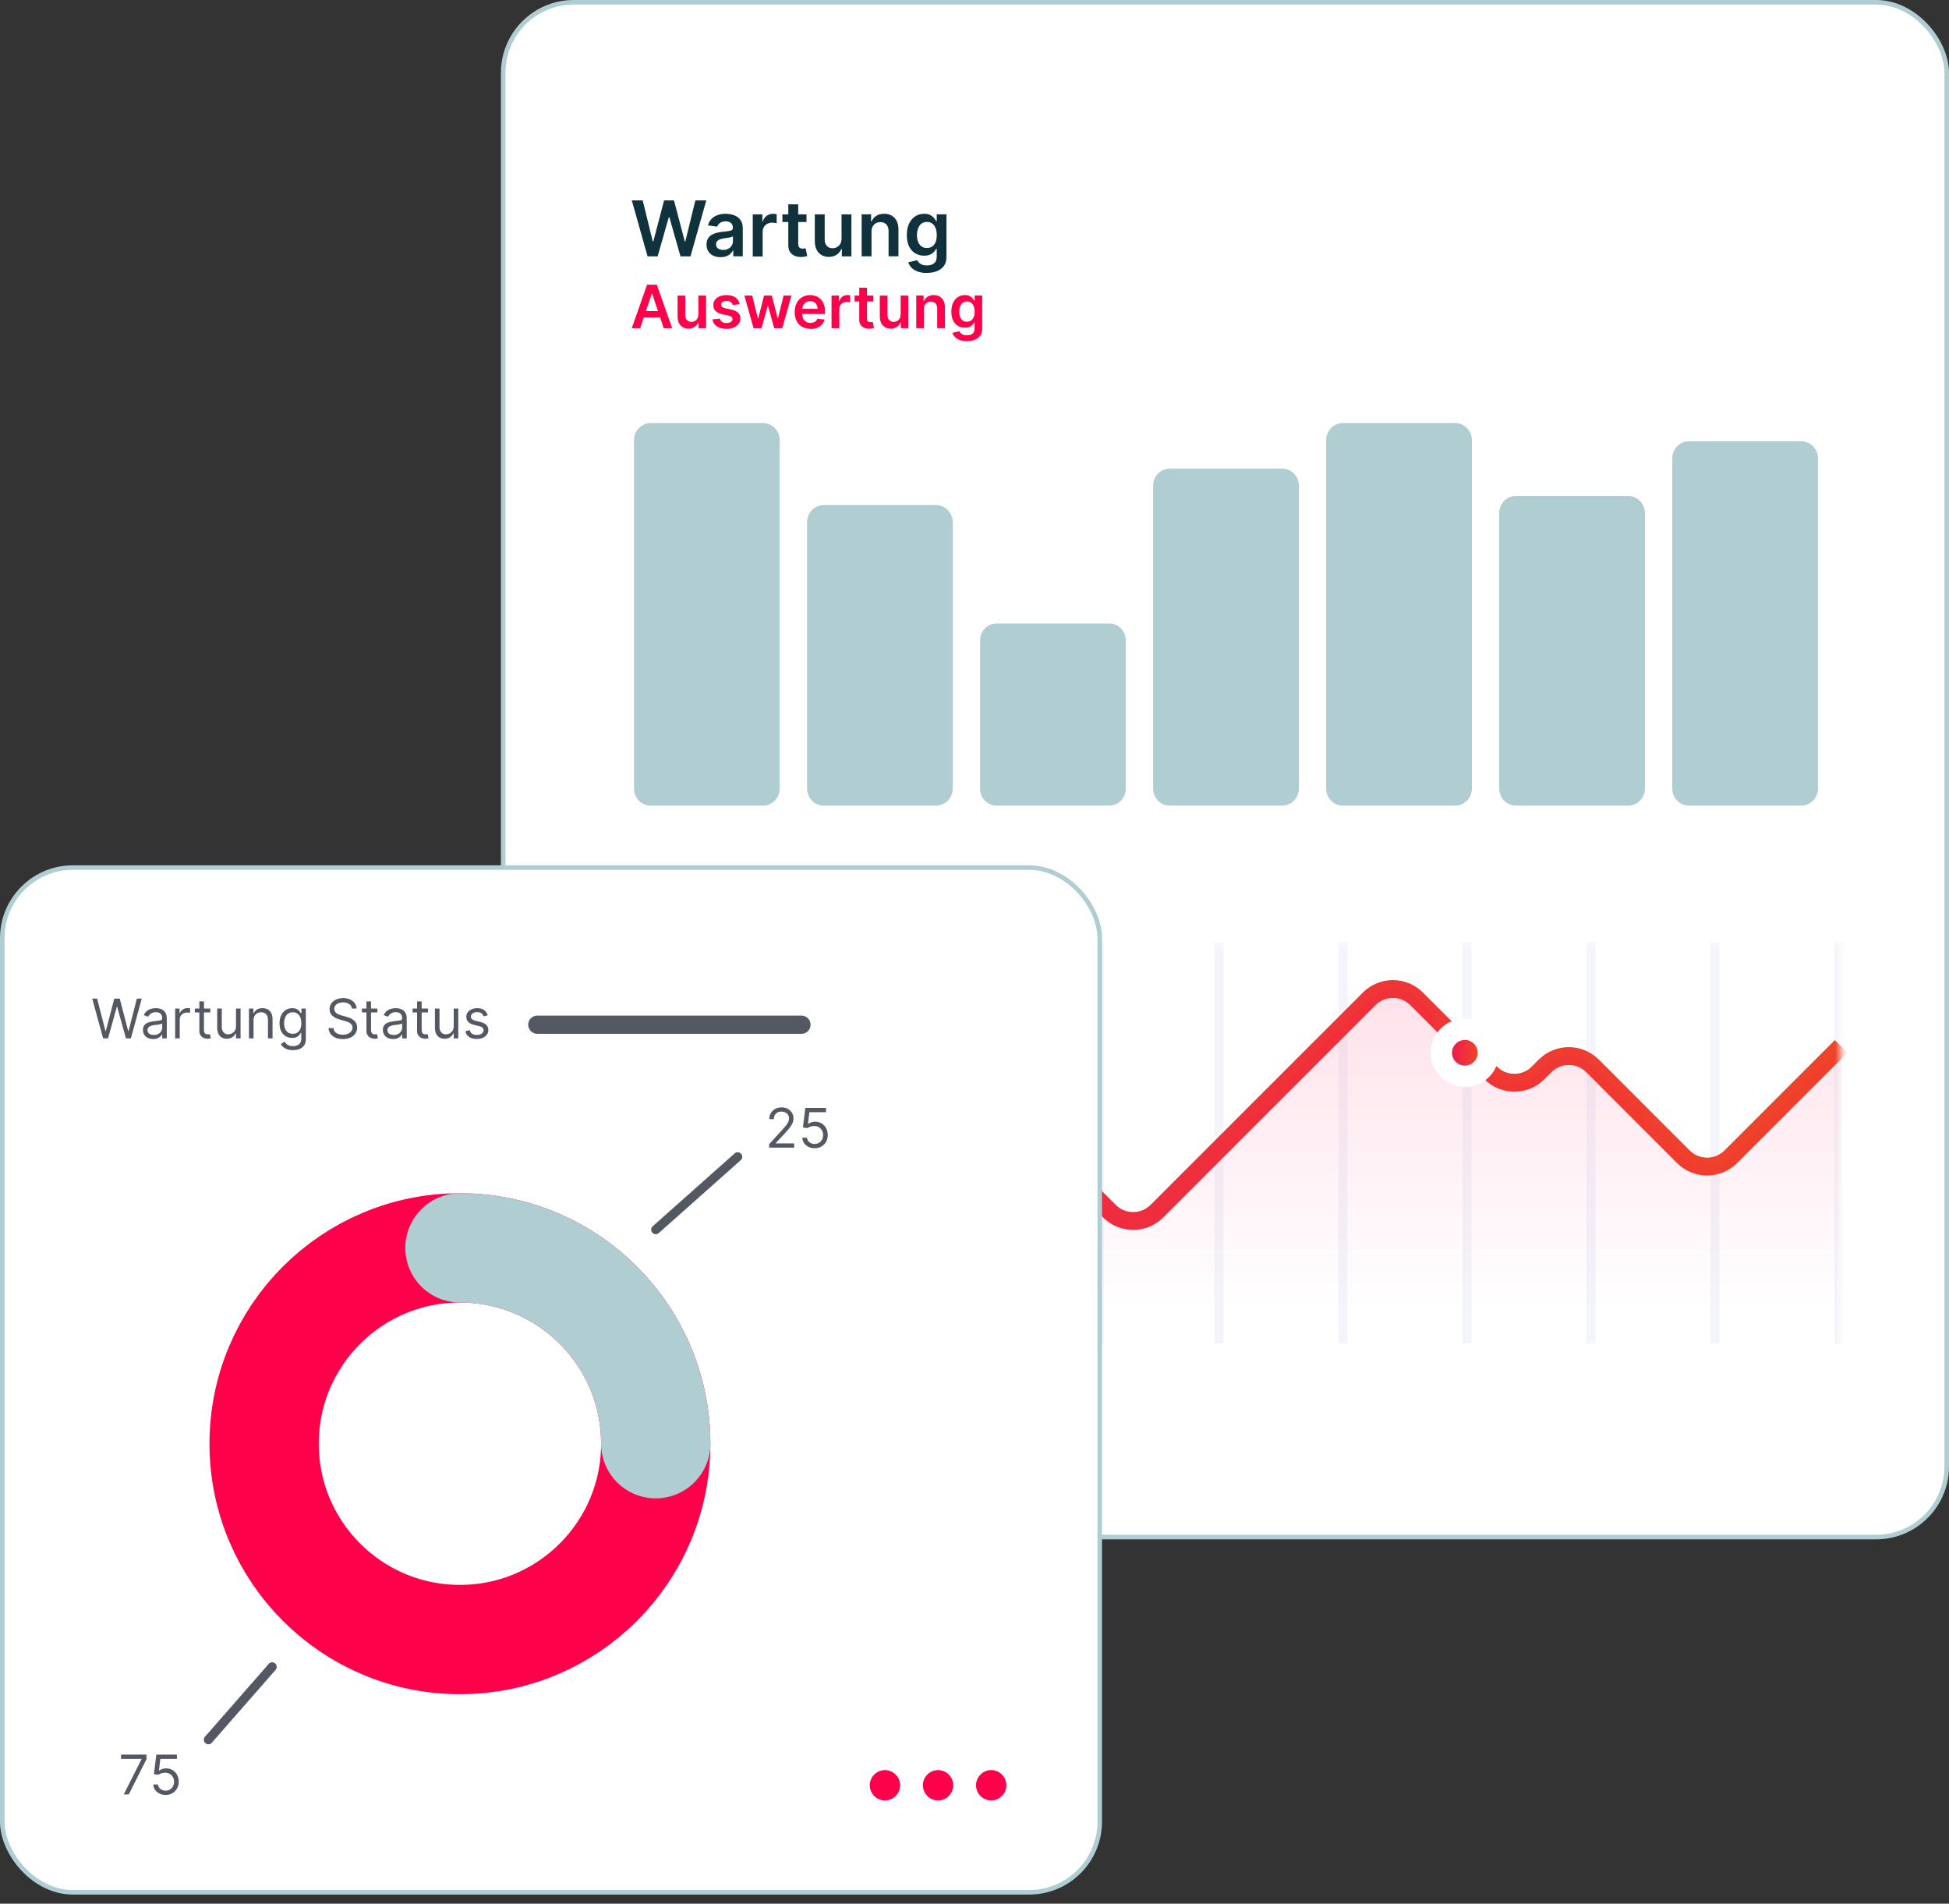 <svg xmlns="http://www.w3.org/2000/svg" width="214" height="209" viewBox="0 0 214 209" fill="none"><rect x="0" y="0" width="214" height="209" fill="#333333" stroke="none"/><rect x="55.25" y="0.25" width="158.5" height="168.5" rx="7.75" fill="white" stroke="#B0CDD1" stroke-width="0.5"></rect><path d="M71.104 28.146L69.371 22H70.568L71.676 26.517H71.733L72.916 22H74.005L75.193 26.521H75.245L76.353 22H77.55L75.817 28.146H74.719L73.489 23.831H73.442L72.207 28.146H71.108H71.104Z" fill="#0F323D"></path><path d="M79.123 28.235C78.832 28.235 78.569 28.183 78.334 28.076C78.099 27.972 77.916 27.812 77.78 27.611C77.644 27.409 77.578 27.151 77.578 26.85C77.578 26.592 77.625 26.376 77.724 26.207C77.822 26.038 77.949 25.902 78.118 25.798C78.287 25.695 78.47 25.62 78.682 25.564C78.893 25.512 79.109 25.474 79.329 25.446C79.602 25.418 79.818 25.395 79.987 25.371C80.156 25.348 80.278 25.31 80.353 25.263C80.428 25.216 80.47 25.136 80.47 25.033V25.014C80.47 24.789 80.405 24.615 80.269 24.488C80.132 24.366 79.94 24.301 79.691 24.301C79.423 24.301 79.212 24.357 79.057 24.474C78.902 24.592 78.799 24.728 78.743 24.887L77.728 24.742C77.808 24.46 77.94 24.226 78.123 24.038C78.306 23.85 78.531 23.704 78.799 23.61C79.067 23.517 79.358 23.47 79.682 23.47C79.902 23.47 80.123 23.498 80.344 23.549C80.564 23.601 80.766 23.686 80.949 23.808C81.132 23.925 81.278 24.089 81.391 24.291C81.503 24.498 81.555 24.751 81.555 25.056V28.141H80.513V27.507H80.475C80.409 27.634 80.316 27.756 80.198 27.864C80.081 27.977 79.93 28.066 79.752 28.132C79.574 28.198 79.362 28.23 79.123 28.23V28.235ZM79.405 27.437C79.621 27.437 79.813 27.395 79.973 27.305C80.132 27.216 80.254 27.104 80.344 26.958C80.433 26.812 80.475 26.657 80.475 26.488V25.944C80.442 25.972 80.381 26 80.301 26.024C80.222 26.047 80.128 26.071 80.029 26.085C79.93 26.104 79.832 26.118 79.733 26.132C79.635 26.146 79.55 26.16 79.48 26.169C79.315 26.193 79.175 26.226 79.043 26.277C78.916 26.329 78.813 26.395 78.738 26.484C78.663 26.573 78.625 26.686 78.625 26.827C78.625 27.028 78.7 27.179 78.846 27.282C78.992 27.385 79.179 27.437 79.405 27.437Z" fill="#0F323D"></path><path d="M82.654 28.146V23.535H83.705V24.305H83.752C83.837 24.038 83.982 23.836 84.184 23.69C84.391 23.545 84.626 23.474 84.888 23.474C84.95 23.474 85.015 23.474 85.09 23.484C85.165 23.488 85.227 23.498 85.278 23.507V24.507C85.231 24.493 85.161 24.479 85.062 24.465C84.964 24.451 84.865 24.446 84.776 24.446C84.579 24.446 84.4 24.488 84.245 24.573C84.09 24.657 83.963 24.775 83.874 24.925C83.785 25.075 83.738 25.249 83.738 25.446V28.155H82.654V28.146Z" fill="#0F323D"></path><path d="M88.555 23.535V24.376H85.907V23.535H88.555ZM86.56 22.432H87.644V26.761C87.644 26.906 87.668 27.019 87.71 27.094C87.752 27.169 87.813 27.226 87.889 27.254C87.964 27.282 88.043 27.296 88.133 27.296C88.198 27.296 88.264 27.291 88.32 27.282C88.377 27.273 88.419 27.263 88.452 27.254L88.635 28.104C88.579 28.122 88.494 28.146 88.386 28.169C88.278 28.193 88.147 28.207 87.996 28.212C87.724 28.221 87.48 28.179 87.259 28.085C87.043 27.996 86.87 27.85 86.743 27.662C86.616 27.474 86.555 27.23 86.555 26.944V22.437L86.56 22.432Z" fill="#0F323D"></path><path d="M92.401 26.207V23.535H93.485V28.146H92.433V27.324H92.386C92.283 27.582 92.114 27.794 91.875 27.958C91.64 28.122 91.344 28.202 91.001 28.202C90.701 28.202 90.433 28.137 90.203 28C89.973 27.864 89.79 27.667 89.663 27.409C89.532 27.151 89.466 26.836 89.466 26.47V23.535H90.551V26.301C90.551 26.592 90.631 26.827 90.79 26.996C90.95 27.169 91.161 27.254 91.419 27.254C91.579 27.254 91.734 27.216 91.884 27.136C92.034 27.057 92.156 26.944 92.255 26.784C92.354 26.629 92.401 26.437 92.401 26.202V26.207Z" fill="#0F323D"></path><path d="M95.692 25.442V28.141H94.607V23.531H95.645V24.315H95.701C95.809 24.056 95.978 23.85 96.208 23.7C96.443 23.549 96.73 23.47 97.072 23.47C97.391 23.47 97.668 23.535 97.903 23.671C98.138 23.808 98.326 24.005 98.457 24.263C98.589 24.521 98.654 24.836 98.65 25.202V28.137H97.565V25.371C97.565 25.061 97.485 24.822 97.326 24.648C97.166 24.474 96.945 24.385 96.668 24.385C96.481 24.385 96.312 24.427 96.161 24.512C96.016 24.596 95.898 24.714 95.819 24.869C95.734 25.024 95.692 25.211 95.692 25.437V25.442Z" fill="#0F323D"></path><path d="M101.763 29.968C101.373 29.968 101.04 29.916 100.758 29.808C100.476 29.7 100.251 29.564 100.082 29.385C99.913 29.207 99.795 29.015 99.73 28.799L100.706 28.564C100.749 28.653 100.814 28.742 100.899 28.831C100.983 28.921 101.096 28.996 101.242 29.052C101.382 29.113 101.565 29.141 101.781 29.141C102.091 29.141 102.345 29.066 102.547 28.916C102.749 28.766 102.852 28.521 102.852 28.183V27.31H102.796C102.739 27.423 102.659 27.535 102.551 27.653C102.443 27.77 102.303 27.869 102.129 27.949C101.955 28.029 101.735 28.071 101.472 28.071C101.119 28.071 100.795 27.986 100.509 27.822C100.223 27.653 99.993 27.404 99.824 27.071C99.655 26.737 99.57 26.32 99.57 25.817C99.57 25.315 99.655 24.883 99.824 24.535C99.993 24.188 100.223 23.92 100.509 23.742C100.795 23.559 101.119 23.47 101.472 23.47C101.744 23.47 101.965 23.517 102.138 23.606C102.312 23.695 102.453 23.808 102.556 23.934C102.659 24.061 102.739 24.183 102.791 24.291H102.852V23.531H103.922V28.216C103.922 28.611 103.829 28.935 103.641 29.193C103.453 29.451 103.195 29.644 102.871 29.77C102.542 29.897 102.176 29.963 101.758 29.963L101.763 29.968ZM101.772 27.226C102.002 27.226 102.199 27.169 102.359 27.057C102.523 26.944 102.645 26.784 102.73 26.573C102.814 26.362 102.857 26.113 102.857 25.817C102.857 25.521 102.814 25.273 102.735 25.056C102.65 24.84 102.528 24.667 102.368 24.549C102.209 24.432 102.012 24.366 101.777 24.366C101.542 24.366 101.331 24.427 101.171 24.554C101.011 24.681 100.889 24.855 100.805 25.071C100.725 25.291 100.683 25.54 100.683 25.817C100.683 26.094 100.725 26.348 100.81 26.559C100.894 26.77 101.016 26.934 101.18 27.052C101.345 27.169 101.542 27.226 101.781 27.226H101.772Z" fill="#0F323D"></path><path d="M70.291 36.034H69.367L71.047 31.254H72.118L73.803 36.034H72.878L71.601 32.235H71.564L70.291 36.034ZM70.32 34.156H72.841V34.85H70.32V34.156Z" fill="#FF004A"></path><path d="M76.681 34.522V32.447H77.526V36.034H76.705V35.395H76.667C76.588 35.597 76.456 35.761 76.268 35.888C76.085 36.015 75.855 36.081 75.588 36.081C75.353 36.081 75.146 36.029 74.968 35.921C74.789 35.818 74.648 35.663 74.545 35.461C74.442 35.259 74.395 35.015 74.395 34.728V32.447H75.24V34.597C75.24 34.822 75.301 35.005 75.428 35.137C75.555 35.268 75.714 35.339 75.916 35.339C76.043 35.339 76.16 35.311 76.278 35.25C76.395 35.188 76.489 35.099 76.564 34.977C76.639 34.855 76.677 34.705 76.677 34.522H76.681Z" fill="#FF004A"></path><path d="M81.226 33.395L80.456 33.48C80.433 33.4 80.395 33.329 80.344 33.259C80.292 33.188 80.217 33.137 80.128 33.094C80.038 33.052 79.926 33.033 79.794 33.033C79.616 33.033 79.47 33.071 79.353 33.146C79.236 33.221 79.174 33.32 79.174 33.442C79.174 33.545 79.212 33.63 79.292 33.696C79.372 33.761 79.503 33.813 79.682 33.855L80.292 33.987C80.63 34.062 80.883 34.174 81.048 34.334C81.212 34.494 81.297 34.7 81.297 34.959C81.297 35.184 81.231 35.381 81.1 35.555C80.968 35.728 80.79 35.86 80.559 35.959C80.329 36.057 80.067 36.104 79.766 36.104C79.329 36.104 78.973 36.01 78.705 35.827C78.437 35.644 78.278 35.386 78.226 35.057L79.048 34.977C79.085 35.137 79.165 35.259 79.287 35.343C79.409 35.428 79.564 35.465 79.761 35.465C79.959 35.465 80.123 35.423 80.245 35.343C80.367 35.259 80.428 35.16 80.428 35.038C80.428 34.935 80.391 34.85 80.311 34.785C80.231 34.719 80.109 34.667 79.945 34.63L79.334 34.503C78.991 34.433 78.738 34.31 78.569 34.142C78.404 33.972 78.32 33.757 78.325 33.494C78.325 33.273 78.381 33.08 78.503 32.916C78.625 32.752 78.794 32.63 79.015 32.536C79.236 32.447 79.484 32.4 79.771 32.4C80.189 32.4 80.522 32.489 80.766 32.667C81.01 32.846 81.156 33.09 81.217 33.395H81.226Z" fill="#FF004A"></path><path d="M82.743 36.034L81.729 32.447H82.588L83.217 34.968H83.25L83.893 32.447H84.743L85.386 34.954H85.419L86.039 32.447H86.903L85.888 36.034H85.006L84.334 33.611H84.287L83.616 36.034H82.733H82.743Z" fill="#FF004A"></path><path d="M88.997 36.099C88.635 36.099 88.325 36.024 88.067 35.874C87.804 35.724 87.607 35.513 87.466 35.236C87.325 34.959 87.255 34.635 87.255 34.259C87.255 33.883 87.325 33.564 87.466 33.287C87.607 33.01 87.804 32.789 88.058 32.634C88.311 32.48 88.607 32.4 88.95 32.4C89.17 32.4 89.382 32.437 89.574 32.508C89.771 32.578 89.945 32.686 90.095 32.836C90.246 32.986 90.368 33.174 90.452 33.4C90.537 33.625 90.584 33.897 90.584 34.212V34.47H87.644V33.902H89.771C89.771 33.742 89.734 33.597 89.668 33.47C89.598 33.343 89.504 33.245 89.382 33.17C89.26 33.094 89.119 33.062 88.954 33.062C88.781 33.062 88.63 33.104 88.499 33.188C88.368 33.273 88.264 33.381 88.194 33.517C88.123 33.653 88.086 33.799 88.081 33.958V34.456C88.081 34.663 88.119 34.841 88.194 34.991C88.269 35.142 88.377 35.254 88.513 35.334C88.649 35.414 88.809 35.452 88.992 35.452C89.114 35.452 89.227 35.433 89.325 35.4C89.424 35.367 89.513 35.315 89.584 35.245C89.659 35.174 89.71 35.09 89.748 34.991L90.537 35.081C90.485 35.287 90.391 35.47 90.255 35.625C90.114 35.78 89.936 35.898 89.72 35.987C89.504 36.071 89.255 36.114 88.978 36.114L88.997 36.099Z" fill="#FF004A"></path><path d="M91.302 36.034V32.447H92.124V33.043H92.161C92.227 32.836 92.34 32.677 92.499 32.564C92.659 32.451 92.842 32.395 93.049 32.395C93.095 32.395 93.147 32.395 93.203 32.4C93.26 32.4 93.311 32.409 93.349 32.418V33.198C93.311 33.184 93.255 33.174 93.18 33.165C93.105 33.156 93.03 33.151 92.959 33.151C92.804 33.151 92.668 33.184 92.546 33.249C92.424 33.315 92.33 33.409 92.26 33.522C92.189 33.635 92.156 33.775 92.156 33.926V36.034H91.311H91.302Z" fill="#FF004A"></path><path d="M95.894 32.447V33.099H93.833V32.447H95.894ZM94.344 31.587H95.189V34.954C95.189 35.066 95.208 35.156 95.241 35.212C95.274 35.273 95.321 35.311 95.382 35.334C95.438 35.358 95.504 35.367 95.575 35.367C95.626 35.367 95.678 35.367 95.72 35.358C95.762 35.348 95.8 35.343 95.823 35.339L95.964 36.001C95.917 36.015 95.856 36.034 95.772 36.052C95.687 36.071 95.589 36.081 95.466 36.085C95.255 36.09 95.063 36.057 94.894 35.987C94.725 35.916 94.589 35.804 94.49 35.658C94.391 35.508 94.344 35.32 94.344 35.099V31.592V31.587Z" fill="#FF004A"></path><path d="M98.889 34.522V32.447H99.734V36.034H98.913V35.395H98.875C98.795 35.597 98.664 35.761 98.476 35.888C98.293 36.015 98.063 36.081 97.795 36.081C97.561 36.081 97.354 36.029 97.176 35.921C96.997 35.818 96.856 35.663 96.753 35.461C96.65 35.259 96.603 35.015 96.603 34.728V32.447H97.448V34.597C97.448 34.822 97.509 35.005 97.636 35.137C97.763 35.268 97.922 35.339 98.124 35.339C98.251 35.339 98.368 35.311 98.486 35.25C98.603 35.188 98.697 35.099 98.772 34.977C98.847 34.855 98.885 34.705 98.885 34.522H98.889Z" fill="#FF004A"></path><path d="M101.448 33.93V36.029H100.603V32.442H101.41V33.052H101.453C101.537 32.85 101.669 32.691 101.847 32.573C102.03 32.456 102.251 32.395 102.519 32.395C102.767 32.395 102.983 32.447 103.166 32.555C103.35 32.663 103.495 32.813 103.598 33.015C103.702 33.217 103.749 33.461 103.749 33.747V36.029H102.904V33.879C102.904 33.639 102.842 33.451 102.716 33.315C102.594 33.179 102.42 33.113 102.204 33.113C102.058 33.113 101.927 33.146 101.81 33.212C101.697 33.278 101.608 33.371 101.542 33.489C101.476 33.606 101.443 33.757 101.443 33.93H101.448Z" fill="#FF004A"></path><path d="M106.167 37.452C105.861 37.452 105.603 37.409 105.383 37.33C105.162 37.25 104.988 37.137 104.857 37.001C104.725 36.865 104.631 36.715 104.58 36.545L105.34 36.362C105.373 36.433 105.425 36.503 105.491 36.569C105.556 36.639 105.645 36.696 105.753 36.743C105.866 36.79 106.007 36.813 106.176 36.813C106.415 36.813 106.613 36.757 106.772 36.639C106.927 36.522 107.007 36.334 107.007 36.066V35.386H106.965C106.923 35.475 106.857 35.564 106.772 35.653C106.688 35.747 106.58 35.822 106.444 35.883C106.308 35.944 106.138 35.977 105.932 35.977C105.655 35.977 105.406 35.912 105.185 35.78C104.965 35.649 104.786 35.456 104.655 35.198C104.523 34.94 104.458 34.616 104.458 34.221C104.458 33.827 104.523 33.494 104.655 33.226C104.786 32.954 104.965 32.747 105.19 32.606C105.415 32.465 105.664 32.395 105.941 32.395C106.153 32.395 106.326 32.432 106.462 32.503C106.599 32.573 106.707 32.658 106.786 32.757C106.866 32.855 106.927 32.949 106.97 33.033H107.016V32.442H107.848V36.085C107.848 36.391 107.772 36.644 107.627 36.846C107.481 37.048 107.279 37.198 107.026 37.297C106.772 37.395 106.486 37.447 106.162 37.447L106.167 37.452ZM106.176 35.315C106.354 35.315 106.509 35.273 106.631 35.184C106.754 35.095 106.852 34.973 106.918 34.808C106.984 34.644 107.016 34.447 107.016 34.221C107.016 33.996 106.984 33.799 106.918 33.63C106.852 33.461 106.758 33.329 106.631 33.235C106.505 33.142 106.354 33.094 106.171 33.094C105.988 33.094 105.824 33.142 105.702 33.24C105.575 33.339 105.481 33.47 105.415 33.644C105.35 33.813 105.322 34.005 105.322 34.226C105.322 34.447 105.354 34.639 105.42 34.803C105.486 34.968 105.58 35.095 105.707 35.188C105.833 35.278 105.988 35.325 106.176 35.325V35.315Z" fill="#FF004A"></path><path d="M83.78 46.449H71.444C70.432 46.449 69.612 47.287 69.612 48.321V86.576C69.612 87.61 70.432 88.448 71.444 88.448H83.78C84.791 88.448 85.612 87.61 85.612 86.576V48.321C85.612 47.287 84.791 46.449 83.78 46.449Z" fill="#B0CDD1"></path><path d="M140.78 51.449H128.444C127.432 51.449 126.612 52.285 126.612 53.317V86.58C126.612 87.612 127.432 88.448 128.444 88.448H140.78C141.791 88.448 142.612 87.612 142.612 86.58V53.317C142.612 52.285 141.791 51.449 140.78 51.449Z" fill="#B0CDD1"></path><path d="M121.78 68.448H109.444C108.432 68.448 107.612 69.276 107.612 70.296V86.6C107.612 87.621 108.432 88.448 109.444 88.448H121.78C122.791 88.448 123.612 87.621 123.612 86.6V70.296C123.612 69.276 122.791 68.448 121.78 68.448Z" fill="#B0CDD1"></path><path d="M102.78 55.449H90.444C89.432 55.449 88.612 56.297 88.612 57.344V86.553C88.612 87.6 89.432 88.448 90.444 88.448H102.78C103.791 88.448 104.612 87.6 104.612 86.553V57.344C104.612 56.297 103.791 55.449 102.78 55.449Z" fill="#B0CDD1"></path><path d="M178.78 54.449H166.444C165.432 54.449 164.612 55.292 164.612 56.333V86.564C164.612 87.605 165.432 88.448 166.444 88.448H178.78C179.791 88.448 180.612 87.605 180.612 86.564V56.333C180.612 55.292 179.791 54.449 178.78 54.449Z" fill="#B0CDD1"></path><path d="M159.78 46.449H147.444C146.432 46.449 145.612 47.287 145.612 48.321V86.576C145.612 87.61 146.432 88.448 147.444 88.448H159.78C160.791 88.448 161.612 87.61 161.612 86.576V48.321C161.612 47.287 160.791 46.449 159.78 46.449Z" fill="#B0CDD1"></path><path d="M197.78 48.449H185.444C184.432 48.449 183.612 49.29 183.612 50.328V86.569C183.612 87.607 184.432 88.448 185.444 88.448H197.78C198.791 88.448 199.612 87.607 199.612 86.569V50.328C199.612 49.29 198.791 48.449 197.78 48.449Z" fill="#B0CDD1"></path><mask id="mask0_431_1362" style="mask-type:luminance" maskUnits="userSpaceOnUse" x="66" y="103" width="137" height="46"><path d="M202.158 103.375H66V148.448H202.158V103.375Z" fill="white"></path></mask><g mask="url(#mask0_431_1362)"><path d="M201.923 103.375V147.509" stroke="#F3F5FB"></path><path d="M188.307 103.375V147.509" stroke="#F3F5FB"></path><path d="M174.692 103.375V147.509" stroke="#F3F5FB"></path><path d="M161.076 103.375V147.509" stroke="#F3F5FB"></path><path d="M147.46 103.375V147.509" stroke="#F3F5FB"></path><path d="M133.844 103.375V147.509" stroke="#F3F5FB"></path><path d="M120.698 103.375V147.509" stroke="#F3F5FB"></path><path d="M107.082 103.375V147.509" stroke="#F3F5FB"></path><path d="M93.466 103.375V147.509" stroke="#F3F5FB"></path><path d="M79.851 103.375V147.509" stroke="#F3F5FB"></path><path d="M66.235 103.375V147.509" stroke="#F3F5FB"></path><path d="M66 132.354L82.719 115.634C84.156 114.198 86.485 114.198 87.921 115.634L98.359 126.072C99.795 127.508 102.124 127.508 103.561 126.072L106.636 122.996C108.073 121.56 110.402 121.56 111.838 122.996L121.815 132.973C123.252 134.41 125.581 134.41 127.022 132.973L150.338 109.658C151.775 108.221 154.104 108.221 155.54 109.658L163.677 117.794C165.114 119.231 167.442 119.231 168.879 117.794L169.654 117.019C171.09 115.583 173.419 115.583 174.856 117.019L184.833 126.997C186.27 128.433 188.598 128.433 190.04 126.997L202.158 114.878" stroke="url(#paint0_linear_431_1362)" stroke-width="1.96"></path><path d="M82.719 115.639L66 132.358V143.857H202.158V114.878L190.04 126.997C188.603 128.433 186.274 128.433 184.833 126.997L174.856 117.019C173.419 115.583 171.09 115.583 169.654 117.019L168.879 117.794C167.442 119.231 165.114 119.231 163.677 117.794L155.54 109.658C154.104 108.221 151.775 108.221 150.338 109.658L127.022 132.973C125.586 134.41 123.257 134.41 121.815 132.973L111.838 122.996C110.402 121.56 108.073 121.56 106.636 122.996L103.561 126.072C102.124 127.508 99.795 127.508 98.359 126.072L87.921 115.634C86.485 114.198 84.156 114.198 82.719 115.634V115.639Z" fill="url(#paint1_linear_431_1362)"></path><path d="M160.841 119.339C162.915 119.339 164.597 117.657 164.597 115.583C164.597 113.508 162.915 111.827 160.841 111.827C158.767 111.827 157.085 113.508 157.085 115.583C157.085 117.657 158.767 119.339 160.841 119.339Z" fill="white"></path><path d="M160.841 116.991C161.619 116.991 162.25 116.361 162.25 115.583C162.25 114.805 161.619 114.174 160.841 114.174C160.063 114.174 159.432 114.805 159.432 115.583C159.432 116.361 160.063 116.991 160.841 116.991Z" fill="url(#paint2_linear_431_1362)"></path></g><rect x="0.25" y="95.25" width="120.5" height="112.5" rx="7.75" fill="white" stroke="#B0CDD1" stroke-width="0.5"></rect><path d="M97.167 194.333C96.25 194.333 95.5 195.083 95.5 196C95.5 196.917 96.25 197.667 97.167 197.667C98.083 197.667 98.833 196.917 98.833 196C98.833 195.083 98.083 194.333 97.167 194.333ZM108.833 194.333C107.917 194.333 107.167 195.083 107.167 196C107.167 196.917 107.917 197.667 108.833 197.667C109.75 197.667 110.5 196.917 110.5 196C110.5 195.083 109.75 194.333 108.833 194.333ZM103 194.333C102.083 194.333 101.333 195.083 101.333 196C101.333 196.917 102.083 197.667 103 197.667C103.917 197.667 104.667 196.917 104.667 196C104.667 195.083 103.917 194.333 103 194.333Z" fill="#FF004B"></path><circle cx="50.5" cy="158.5" r="21.5" stroke="#FF004A" stroke-width="12"></circle><path d="M72 158.5C72 146.626 62.374 137 50.5 137" stroke="#B0CDD1" stroke-width="12" stroke-linecap="round"></path><path d="M11.321 114L10.128 109.636H10.665L11.577 113.19H11.619L12.548 109.636H13.145L14.074 113.19H14.117L15.028 109.636H15.565L14.372 114H13.827L12.864 110.523H12.829L11.867 114H11.321ZM16.814 114.077C16.607 114.077 16.418 114.038 16.249 113.96C16.08 113.88 15.946 113.766 15.847 113.616C15.747 113.466 15.697 113.284 15.697 113.071C15.697 112.884 15.734 112.732 15.808 112.615C15.882 112.497 15.981 112.405 16.104 112.338C16.228 112.271 16.364 112.222 16.514 112.189C16.664 112.155 16.815 112.128 16.967 112.108C17.166 112.082 17.327 112.063 17.451 112.05C17.576 112.036 17.667 112.013 17.724 111.98C17.782 111.947 17.811 111.891 17.811 111.81V111.793C17.811 111.582 17.754 111.419 17.639 111.303C17.525 111.186 17.352 111.128 17.121 111.128C16.881 111.128 16.692 111.18 16.556 111.286C16.42 111.391 16.324 111.503 16.268 111.622L15.791 111.452C15.876 111.253 15.99 111.098 16.132 110.987C16.276 110.875 16.432 110.797 16.601 110.753C16.771 110.707 16.939 110.685 17.104 110.685C17.209 110.685 17.329 110.697 17.466 110.723C17.604 110.747 17.736 110.798 17.864 110.874C17.994 110.951 18.101 111.067 18.186 111.222C18.271 111.376 18.314 111.584 18.314 111.844V114H17.811V113.557H17.785C17.751 113.628 17.695 113.704 17.615 113.785C17.535 113.866 17.43 113.935 17.298 113.991C17.166 114.048 17.004 114.077 16.814 114.077ZM16.891 113.625C17.09 113.625 17.257 113.586 17.393 113.508C17.531 113.43 17.635 113.329 17.704 113.205C17.776 113.082 17.811 112.952 17.811 112.815V112.355C17.79 112.381 17.743 112.404 17.671 112.425C17.599 112.445 17.517 112.463 17.423 112.479C17.331 112.493 17.241 112.506 17.153 112.517C17.066 112.527 16.996 112.536 16.942 112.543C16.811 112.56 16.689 112.587 16.575 112.626C16.463 112.663 16.372 112.719 16.303 112.794C16.234 112.868 16.2 112.969 16.2 113.097C16.2 113.271 16.265 113.403 16.394 113.493C16.525 113.581 16.69 113.625 16.891 113.625ZM19.232 114V110.727H19.718V111.222H19.752C19.811 111.06 19.919 110.928 20.076 110.827C20.232 110.727 20.408 110.676 20.604 110.676C20.641 110.676 20.687 110.677 20.742 110.678C20.798 110.68 20.84 110.682 20.868 110.685V111.196C20.851 111.192 20.812 111.185 20.751 111.177C20.691 111.167 20.628 111.162 20.561 111.162C20.402 111.162 20.26 111.195 20.135 111.262C20.012 111.327 19.913 111.418 19.841 111.535C19.77 111.65 19.735 111.781 19.735 111.929V114H19.232ZM23.093 110.727V111.153H21.396V110.727H23.093ZM21.891 109.943H22.394V113.062C22.394 113.205 22.414 113.311 22.455 113.382C22.498 113.452 22.552 113.499 22.617 113.523C22.684 113.545 22.754 113.557 22.828 113.557C22.884 113.557 22.929 113.554 22.965 113.548C23 113.541 23.029 113.536 23.05 113.531L23.152 113.983C23.118 113.996 23.07 114.009 23.009 114.021C22.948 114.036 22.871 114.043 22.777 114.043C22.635 114.043 22.496 114.012 22.36 113.951C22.225 113.89 22.112 113.797 22.023 113.672C21.935 113.547 21.891 113.389 21.891 113.199V109.943ZM25.911 112.662V110.727H26.414V114H25.911V113.446H25.877C25.801 113.612 25.681 113.754 25.519 113.87C25.357 113.985 25.153 114.043 24.906 114.043C24.701 114.043 24.519 113.998 24.36 113.908C24.201 113.817 24.076 113.681 23.985 113.499C23.894 113.316 23.849 113.085 23.849 112.807V110.727H24.352V112.773C24.352 113.011 24.419 113.202 24.552 113.344C24.687 113.486 24.859 113.557 25.068 113.557C25.193 113.557 25.32 113.525 25.449 113.461C25.58 113.397 25.689 113.299 25.777 113.167C25.867 113.035 25.911 112.866 25.911 112.662ZM27.838 112.031V114H27.335V110.727H27.821V111.239H27.864C27.94 111.072 28.057 110.939 28.213 110.838C28.369 110.736 28.571 110.685 28.818 110.685C29.04 110.685 29.234 110.73 29.4 110.821C29.566 110.911 29.695 111.047 29.788 111.23C29.88 111.412 29.926 111.642 29.926 111.92V114H29.423V111.955C29.423 111.697 29.357 111.497 29.223 111.354C29.09 111.209 28.906 111.136 28.673 111.136C28.513 111.136 28.369 111.171 28.243 111.241C28.118 111.31 28.019 111.412 27.947 111.545C27.874 111.679 27.838 111.841 27.838 112.031ZM32.166 115.295C31.923 115.295 31.714 115.264 31.54 115.202C31.365 115.141 31.219 115.06 31.103 114.959C30.988 114.859 30.896 114.753 30.828 114.639L31.229 114.358C31.274 114.418 31.331 114.486 31.401 114.562C31.471 114.641 31.566 114.708 31.687 114.765C31.809 114.823 31.969 114.852 32.166 114.852C32.43 114.852 32.648 114.788 32.82 114.661C32.992 114.533 33.078 114.332 33.078 114.06V113.395H33.035C32.998 113.455 32.946 113.528 32.878 113.616C32.811 113.703 32.714 113.781 32.588 113.849C32.463 113.915 32.294 113.949 32.081 113.949C31.817 113.949 31.579 113.886 31.369 113.761C31.16 113.636 30.995 113.455 30.873 113.216C30.752 112.977 30.692 112.687 30.692 112.347C30.692 112.011 30.75 111.719 30.868 111.471C30.986 111.221 31.15 111.028 31.361 110.891C31.571 110.754 31.814 110.685 32.089 110.685C32.302 110.685 32.471 110.72 32.596 110.791C32.723 110.861 32.819 110.94 32.886 111.03C32.954 111.118 33.007 111.19 33.044 111.247H33.095V110.727H33.581V114.094C33.581 114.375 33.517 114.604 33.389 114.78C33.263 114.957 33.092 115.087 32.878 115.17C32.665 115.254 32.427 115.295 32.166 115.295ZM32.149 113.497C32.351 113.497 32.521 113.451 32.66 113.359C32.8 113.266 32.905 113.134 32.978 112.96C33.05 112.787 33.087 112.58 33.087 112.338C33.087 112.102 33.051 111.894 32.98 111.714C32.909 111.533 32.804 111.392 32.665 111.29C32.525 111.187 32.353 111.136 32.149 111.136C31.936 111.136 31.758 111.19 31.616 111.298C31.476 111.406 31.37 111.551 31.299 111.733C31.229 111.915 31.194 112.116 31.194 112.338C31.194 112.565 31.23 112.766 31.301 112.941C31.373 113.114 31.48 113.251 31.621 113.35C31.763 113.448 31.939 113.497 32.149 113.497ZM38.643 110.727C38.618 110.511 38.514 110.344 38.332 110.224C38.15 110.105 37.927 110.045 37.663 110.045C37.47 110.045 37.301 110.077 37.156 110.139C37.013 110.202 36.9 110.288 36.819 110.397C36.74 110.506 36.7 110.631 36.7 110.77C36.7 110.886 36.728 110.987 36.783 111.07C36.84 111.153 36.913 111.222 37.001 111.277C37.089 111.331 37.181 111.376 37.278 111.411C37.374 111.445 37.463 111.473 37.544 111.494L37.987 111.614C38.101 111.643 38.227 111.685 38.366 111.737C38.507 111.79 38.641 111.862 38.769 111.952C38.898 112.042 39.005 112.157 39.089 112.298C39.172 112.438 39.214 112.611 39.214 112.815C39.214 113.051 39.153 113.264 39.029 113.455C38.907 113.645 38.728 113.796 38.492 113.908C38.258 114.021 37.973 114.077 37.638 114.077C37.325 114.077 37.054 114.026 36.826 113.925C36.599 113.825 36.42 113.684 36.289 113.504C36.16 113.323 36.087 113.114 36.069 112.875H36.615C36.629 113.04 36.684 113.176 36.781 113.284C36.879 113.391 37.003 113.47 37.152 113.523C37.302 113.574 37.464 113.599 37.638 113.599C37.839 113.599 38.02 113.567 38.181 113.501C38.341 113.435 38.469 113.342 38.562 113.224C38.656 113.105 38.703 112.966 38.703 112.807C38.703 112.662 38.663 112.544 38.581 112.453C38.501 112.362 38.394 112.288 38.262 112.232C38.13 112.175 37.987 112.125 37.834 112.082L37.297 111.929C36.956 111.831 36.686 111.691 36.487 111.509C36.288 111.327 36.189 111.089 36.189 110.795C36.189 110.551 36.255 110.338 36.387 110.156C36.52 109.973 36.699 109.831 36.924 109.73C37.15 109.628 37.402 109.577 37.68 109.577C37.962 109.577 38.212 109.627 38.43 109.728C38.649 109.827 38.822 109.964 38.95 110.137C39.079 110.31 39.148 110.507 39.155 110.727H38.643ZM41.438 110.727V111.153H39.742V110.727H41.438ZM40.236 109.943H40.739V113.062C40.739 113.205 40.76 113.311 40.801 113.382C40.844 113.452 40.898 113.499 40.963 113.523C41.03 113.545 41.1 113.557 41.174 113.557C41.229 113.557 41.275 113.554 41.31 113.548C41.346 113.541 41.374 113.536 41.396 113.531L41.498 113.983C41.464 113.996 41.416 114.009 41.355 114.021C41.294 114.036 41.217 114.043 41.123 114.043C40.981 114.043 40.842 114.012 40.705 113.951C40.57 113.89 40.458 113.797 40.369 113.672C40.281 113.547 40.236 113.389 40.236 113.199V109.943ZM43.158 114.077C42.95 114.077 42.762 114.038 42.593 113.96C42.424 113.88 42.29 113.766 42.19 113.616C42.091 113.466 42.041 113.284 42.041 113.071C42.041 112.884 42.078 112.732 42.152 112.615C42.226 112.497 42.325 112.405 42.448 112.338C42.572 112.271 42.708 112.222 42.857 112.189C43.008 112.155 43.159 112.128 43.311 112.108C43.51 112.082 43.671 112.063 43.795 112.05C43.92 112.036 44.011 112.013 44.068 111.98C44.126 111.947 44.155 111.891 44.155 111.81V111.793C44.155 111.582 44.097 111.419 43.982 111.303C43.869 111.186 43.696 111.128 43.465 111.128C43.224 111.128 43.036 111.18 42.9 111.286C42.764 111.391 42.668 111.503 42.612 111.622L42.135 111.452C42.22 111.253 42.334 111.098 42.476 110.987C42.619 110.875 42.776 110.797 42.945 110.753C43.115 110.707 43.283 110.685 43.447 110.685C43.553 110.685 43.673 110.697 43.81 110.723C43.947 110.747 44.08 110.798 44.208 110.874C44.337 110.951 44.445 111.067 44.53 111.222C44.615 111.376 44.658 111.584 44.658 111.844V114H44.155V113.557H44.129C44.095 113.628 44.038 113.704 43.959 113.785C43.879 113.866 43.773 113.935 43.641 113.991C43.509 114.048 43.348 114.077 43.158 114.077ZM43.234 113.625C43.433 113.625 43.601 113.586 43.737 113.508C43.875 113.43 43.979 113.329 44.048 113.205C44.119 113.082 44.155 112.952 44.155 112.815V112.355C44.133 112.381 44.087 112.404 44.014 112.425C43.943 112.445 43.861 112.463 43.767 112.479C43.675 112.493 43.584 112.506 43.496 112.517C43.41 112.527 43.34 112.536 43.285 112.543C43.155 112.56 43.033 112.587 42.919 112.626C42.807 112.663 42.716 112.719 42.646 112.794C42.578 112.868 42.544 112.969 42.544 113.097C42.544 113.271 42.609 113.403 42.738 113.493C42.869 113.581 43.034 113.625 43.234 113.625ZM46.999 110.727V111.153H45.303V110.727H46.999ZM45.797 109.943H46.3V113.062C46.3 113.205 46.321 113.311 46.362 113.382C46.404 113.452 46.458 113.499 46.524 113.523C46.59 113.545 46.661 113.557 46.735 113.557C46.79 113.557 46.835 113.554 46.871 113.548C46.906 113.541 46.935 113.536 46.956 113.531L47.058 113.983C47.024 113.996 46.977 114.009 46.916 114.021C46.855 114.036 46.777 114.043 46.683 114.043C46.541 114.043 46.402 114.012 46.266 113.951C46.131 113.89 46.019 113.797 45.929 113.672C45.841 113.547 45.797 113.389 45.797 113.199V109.943ZM49.818 112.662V110.727H50.321V114H49.818V113.446H49.784C49.707 113.612 49.587 113.754 49.426 113.87C49.264 113.985 49.059 114.043 48.812 114.043C48.607 114.043 48.426 113.998 48.267 113.908C48.107 113.817 47.982 113.681 47.892 113.499C47.801 113.316 47.755 113.085 47.755 112.807V110.727H48.258V112.773C48.258 113.011 48.325 113.202 48.458 113.344C48.593 113.486 48.765 113.557 48.974 113.557C49.099 113.557 49.226 113.525 49.355 113.461C49.486 113.397 49.595 113.299 49.683 113.167C49.773 113.035 49.818 112.866 49.818 112.662ZM53.56 111.46L53.108 111.588C53.08 111.513 53.038 111.44 52.982 111.369C52.928 111.296 52.854 111.237 52.761 111.19C52.667 111.143 52.547 111.119 52.401 111.119C52.2 111.119 52.033 111.165 51.9 111.258C51.768 111.349 51.702 111.464 51.702 111.605C51.702 111.73 51.747 111.829 51.838 111.901C51.929 111.974 52.071 112.034 52.264 112.082L52.75 112.202C53.043 112.273 53.261 112.381 53.404 112.528C53.548 112.673 53.619 112.859 53.619 113.088C53.619 113.276 53.565 113.443 53.457 113.591C53.351 113.739 53.202 113.855 53.01 113.94C52.818 114.026 52.595 114.068 52.341 114.068C52.007 114.068 51.731 113.996 51.512 113.851C51.293 113.706 51.155 113.494 51.097 113.216L51.574 113.097C51.619 113.273 51.705 113.405 51.832 113.493C51.959 113.581 52.126 113.625 52.332 113.625C52.567 113.625 52.753 113.575 52.891 113.476C53.03 113.375 53.099 113.254 53.099 113.114C53.099 113 53.06 112.905 52.98 112.828C52.901 112.75 52.778 112.692 52.614 112.653L52.068 112.526C51.769 112.455 51.548 112.344 51.408 112.195C51.269 112.045 51.199 111.857 51.199 111.631C51.199 111.446 51.251 111.283 51.354 111.141C51.459 110.999 51.602 110.887 51.783 110.806C51.965 110.725 52.17 110.685 52.401 110.685C52.724 110.685 52.979 110.756 53.163 110.898C53.349 111.04 53.481 111.227 53.56 111.46Z" fill="#545863"></path><path d="M84.452 126V125.616L85.892 124.04C86.061 123.855 86.2 123.695 86.31 123.558C86.419 123.42 86.5 123.291 86.553 123.17C86.606 123.048 86.633 122.92 86.633 122.787C86.633 122.634 86.597 122.501 86.523 122.388C86.45 122.276 86.351 122.19 86.224 122.129C86.098 122.067 85.956 122.037 85.798 122.037C85.631 122.037 85.484 122.072 85.359 122.141C85.236 122.21 85.14 122.305 85.072 122.429C85.005 122.553 84.972 122.697 84.972 122.864H84.469C84.469 122.608 84.528 122.384 84.646 122.19C84.763 121.997 84.924 121.847 85.127 121.739C85.332 121.631 85.561 121.577 85.815 121.577C86.071 121.577 86.298 121.631 86.495 121.739C86.692 121.847 86.847 121.992 86.96 122.175C87.072 122.359 87.128 122.562 87.128 122.787C87.128 122.947 87.099 123.104 87.04 123.258C86.984 123.41 86.884 123.58 86.742 123.767C86.602 123.953 86.406 124.18 86.156 124.449L85.176 125.497V125.531H87.204V126H84.452ZM89.448 126.06C89.198 126.06 88.973 126.01 88.773 125.911C88.572 125.811 88.412 125.675 88.291 125.501C88.171 125.328 88.104 125.131 88.093 124.909H88.604C88.624 125.107 88.714 125.27 88.873 125.399C89.033 125.527 89.225 125.591 89.448 125.591C89.627 125.591 89.786 125.549 89.925 125.465C90.066 125.381 90.176 125.266 90.256 125.12C90.337 124.972 90.377 124.805 90.377 124.619C90.377 124.429 90.335 124.259 90.251 124.11C90.169 123.96 90.055 123.841 89.91 123.754C89.766 123.668 89.6 123.624 89.414 123.622C89.281 123.621 89.144 123.641 89.003 123.684C88.862 123.725 88.746 123.778 88.656 123.844L88.161 123.784L88.425 121.636H90.692V122.105H88.869L88.715 123.392H88.741C88.83 123.321 88.942 123.262 89.077 123.215C89.212 123.168 89.353 123.145 89.499 123.145C89.766 123.145 90.004 123.209 90.213 123.337C90.423 123.463 90.588 123.636 90.707 123.857C90.828 124.077 90.888 124.328 90.888 124.611C90.888 124.889 90.826 125.138 90.701 125.357C90.577 125.574 90.407 125.746 90.19 125.872C89.972 125.997 89.725 126.06 89.448 126.06Z" fill="#545863"></path><path d="M13.588 197L15.54 193.139V193.105H13.29V192.636H16.085V193.131L14.142 197H13.588ZM18.184 197.06C17.934 197.06 17.709 197.01 17.509 196.911C17.309 196.811 17.148 196.675 17.027 196.501C16.907 196.328 16.841 196.131 16.829 195.909H17.341C17.361 196.107 17.45 196.27 17.609 196.399C17.77 196.527 17.962 196.591 18.184 196.591C18.363 196.591 18.523 196.549 18.662 196.465C18.802 196.381 18.913 196.266 18.992 196.12C19.073 195.972 19.113 195.805 19.113 195.619C19.113 195.429 19.072 195.259 18.988 195.11C18.905 194.96 18.792 194.841 18.647 194.754C18.502 194.668 18.337 194.624 18.15 194.622C18.017 194.621 17.88 194.641 17.739 194.684C17.599 194.725 17.483 194.778 17.392 194.844L16.898 194.784L17.162 192.636H19.429V193.105H17.605L17.451 194.392H17.477C17.567 194.321 17.679 194.262 17.814 194.215C17.949 194.168 18.089 194.145 18.236 194.145C18.503 194.145 18.741 194.209 18.949 194.337C19.16 194.463 19.324 194.636 19.444 194.857C19.564 195.077 19.625 195.328 19.625 195.611C19.625 195.889 19.562 196.138 19.437 196.357C19.314 196.574 19.143 196.746 18.926 196.872C18.709 196.997 18.462 197.06 18.184 197.06Z" fill="#545863"></path><path d="M59 112.5H88" stroke="#545863" stroke-width="2" stroke-linecap="round"></path><path d="M72 135L81 127" stroke="#545863" stroke-linecap="round"></path><path d="M22.883 191L29.883 183" stroke="#545863" stroke-linecap="round"></path><defs><linearGradient id="paint0_linear_431_1362" x1="66" y1="121.315" x2="202.158" y2="121.315" gradientUnits="userSpaceOnUse"><stop stop-color="#EE1C4F"></stop><stop offset="1" stop-color="#EF4528"></stop></linearGradient><linearGradient id="paint1_linear_431_1362" x1="134.079" y1="107.056" x2="134.079" y2="143.857" gradientUnits="userSpaceOnUse"><stop stop-color="#FF004B" stop-opacity="0.12"></stop><stop offset="1" stop-color="#FF004B" stop-opacity="0"></stop></linearGradient><linearGradient id="paint2_linear_431_1362" x1="159.432" y1="115.583" x2="162.25" y2="115.583" gradientUnits="userSpaceOnUse"><stop stop-color="#EE1C4F"></stop><stop offset="1" stop-color="#EF4528"></stop></linearGradient></defs></svg>